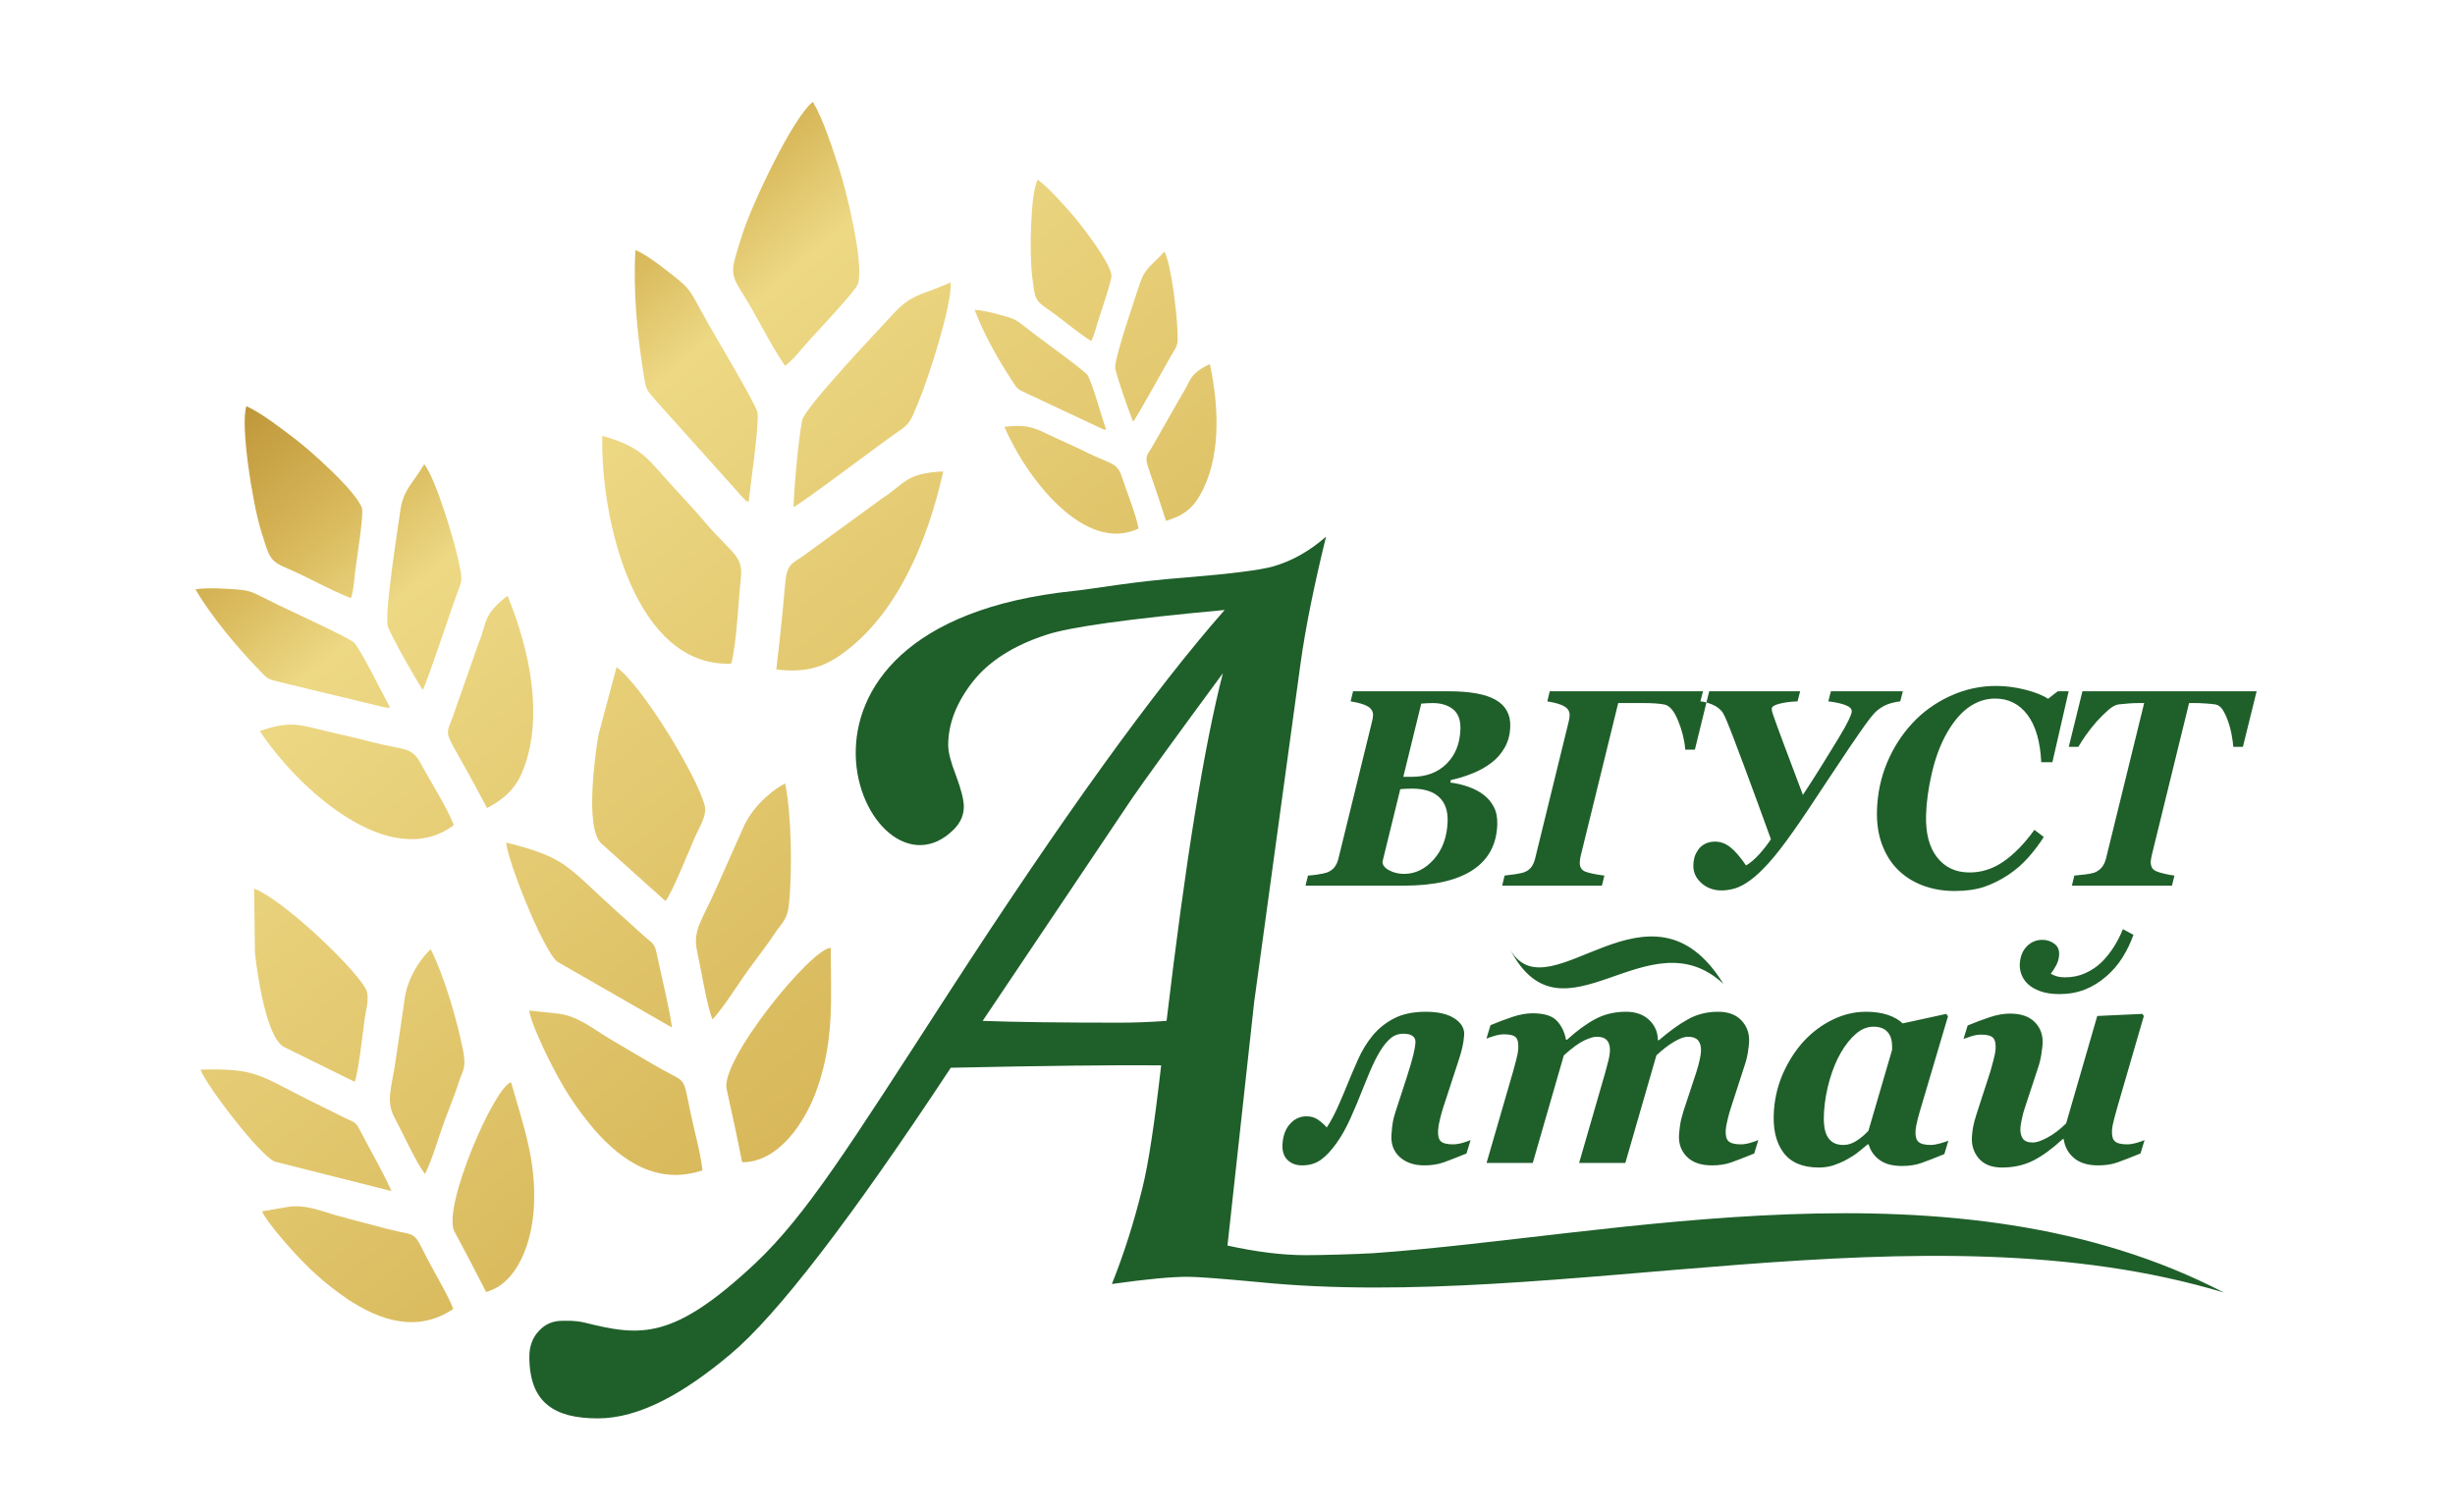 <?xml version="1.0" encoding="UTF-8"?> <svg xmlns="http://www.w3.org/2000/svg" width="289" height="178" viewBox="0 0 289 178" fill="none"><path fill-rule="evenodd" clip-rule="evenodd" d="M128.446 40.152C126.606 38.967 124.912 37.474 123.414 36.447C121.772 35.321 121.843 35.221 121.487 32.37C121.18 29.916 121.298 22.654 122.158 21.158C123.464 22.117 124.908 23.783 126.017 25.02C127.071 26.195 130.567 30.685 130.844 32.372C130.926 32.867 129.594 36.773 129.335 37.56C129.061 38.388 128.847 39.446 128.446 40.152ZM41.755 127.372L33.481 123.295C31.317 122.276 30.236 114.306 30.01 112.166L29.916 104.621C33.292 105.937 41.293 113.486 43.006 116.33C43.593 117.306 43.083 118.82 42.925 119.992C42.712 121.563 42.193 126.237 41.755 127.372ZM54.093 127.165C53.613 128.717 52.941 130.334 52.366 131.881C51.594 133.958 50.974 136.287 50.041 138.223C49.163 137.231 47.233 133.052 46.47 131.64C45.357 129.581 46.113 128.163 46.61 124.625C46.948 122.222 47.309 119.956 47.646 117.547C47.948 115.387 49.196 113.204 50.694 111.753C52.236 114.765 53.799 120.078 54.492 123.578C54.871 125.493 54.61 125.842 54.093 127.165ZM32.363 136.77C30.696 136.186 24.276 127.815 23.601 125.937C30.318 125.761 30.456 126.6 36.933 129.809C37.956 130.316 38.942 130.786 39.942 131.301C41.913 132.317 41.741 131.842 42.552 133.409C43.731 135.684 45.047 137.913 46.084 140.24L32.363 136.77ZM60.165 127.422C61.684 132.773 63.173 136.773 62.84 142.29C62.61 146.121 61.004 151.101 57.22 152.118C56.012 149.723 54.76 147.351 53.498 145.002C52.011 142.234 58.175 127.977 60.165 127.422ZM33.921 142.102C36.081 141.766 38.018 142.689 39.976 143.206C41.844 143.701 43.831 144.247 45.757 144.735C49.186 145.604 48.556 144.78 50.309 148.208C51.273 150.092 52.625 152.254 53.362 154.113C49.103 156.983 44.736 155.45 41.013 153.028C38.181 151.077 36.489 149.532 34.156 146.95C33.285 145.986 31.37 143.753 30.838 142.622L33.921 142.102ZM41.315 70.425C38.701 69.401 36.205 67.945 34.063 67.031C31.715 66.029 31.782 65.883 30.685 62.334C29.741 59.279 28.254 49.965 29.012 47.821C30.894 48.699 33.11 50.444 34.804 51.729C36.414 52.95 41.884 57.756 42.618 59.839C42.833 60.451 42.016 65.8 41.863 66.873C41.702 68.005 41.666 69.416 41.315 70.425ZM59.752 70.153C62.354 76.557 63.941 84.116 61.718 90.301C60.986 92.335 59.897 93.789 57.332 95.141C56.065 92.73 54.723 90.292 53.384 87.929C52.368 86.137 52.705 85.987 53.253 84.527L56.355 75.684C57.385 73.25 56.789 72.408 59.752 70.153ZM49.752 81.226C48.621 79.427 46.521 75.731 45.686 73.85C45.156 72.657 46.878 61.982 47.069 60.484C47.426 57.661 48.382 57.25 49.943 54.65C51.313 56.43 53.416 63.419 53.986 66.102C54.378 67.957 54.475 68.175 53.935 69.533C53.341 71.026 50.1 80.89 49.752 81.226ZM45.917 83.307C45.232 83.335 45.886 83.381 45.093 83.24C44.744 83.178 44.648 83.127 44.272 83.038L33.035 80.33C31.363 79.906 31.594 80.02 30.246 78.612C27.669 75.917 24.948 72.641 23 69.398C24.108 69.204 25.522 69.259 26.605 69.322C29.785 69.509 29.15 69.467 32.758 71.231C34.277 71.975 41.26 75.158 41.707 75.687C42.652 76.801 45.002 81.664 45.917 83.307ZM53.414 97.155C46.001 102.726 35.144 92.989 30.58 86.065C33.718 85 34.935 85.216 37.372 85.833C39.469 86.364 41.578 86.778 43.678 87.344C47.377 88.34 48.431 87.85 49.475 89.796C50.503 91.713 52.781 95.33 53.414 97.155ZM78.349 106.097L70.813 99.336C68.828 97.617 70.048 88.872 70.444 86.544L72.582 78.541C75.759 80.931 81.978 91.283 82.946 94.797C83.277 96.001 82.289 97.451 81.774 98.642C81.084 100.24 79.149 105.027 78.349 106.097ZM91.453 109.535C90.485 111.032 89.295 112.542 88.228 114.008C86.797 115.974 85.45 118.252 83.89 120.023C83.256 118.713 82.456 113.725 82.067 112.007C81.502 109.5 82.722 108.224 84.296 104.633C85.365 102.193 86.421 99.904 87.49 97.457C88.45 95.263 90.416 93.325 92.429 92.237C93.167 95.877 93.242 101.957 92.938 105.861C92.772 107.998 92.392 108.289 91.453 109.535ZM65.634 113.248C64.046 112.137 59.742 101.386 59.586 99.201C66.738 101.005 66.635 101.933 72.53 107.244C73.462 108.083 74.364 108.872 75.268 109.713C77.051 111.371 77.01 110.818 77.403 112.715C77.974 115.469 78.704 118.215 79.109 120.982L65.634 113.248ZM97.795 111.605C97.814 117.711 98.201 122.381 96.215 128.115C94.835 132.095 91.66 136.884 87.359 136.837C86.793 133.948 86.172 131.069 85.535 128.212C84.783 124.847 95.526 111.602 97.795 111.605ZM65.701 119.346C68.084 119.63 69.858 121.181 71.773 122.307C73.602 123.385 75.54 124.549 77.431 125.636C80.798 127.571 80.376 126.514 81.213 130.656C81.674 132.933 82.463 135.62 82.69 137.802C77.337 139.575 73.175 136.66 69.957 132.996C67.543 130.095 66.213 127.961 64.511 124.54C63.877 123.263 62.516 120.334 62.288 118.981L65.701 119.346ZM92.413 43.076C90.507 40.252 89.014 37.076 87.503 34.686C85.845 32.067 86.014 31.968 87.365 27.663C88.527 23.958 93.462 13.62 95.699 12C96.974 14.175 97.987 17.446 98.795 19.897C99.562 22.228 101.719 30.803 101.015 33.39C100.809 34.15 96.304 38.935 95.411 39.904C94.469 40.924 93.461 42.31 92.413 43.076ZM111.034 55.508C109.22 63.703 105.596 72.355 99.109 77.006C96.975 78.536 94.884 79.238 91.386 78.823C91.782 75.54 92.122 72.177 92.412 68.893C92.632 66.401 93.073 66.483 94.626 65.401L103.824 58.698C106.532 56.974 106.517 55.721 111.034 55.508ZM93.401 59.688C93.512 57.109 93.961 51.967 94.421 49.513C94.715 47.955 103.797 38.468 105.021 37.101C107.325 34.526 108.563 34.774 111.917 33.249C112.06 35.974 109.343 44.41 108.063 47.484C107.177 49.609 107.122 49.895 105.646 50.88C104.023 51.963 93.982 59.592 93.401 59.688ZM88.134 59.127C87.429 58.682 88.051 59.178 87.355 58.492C87.049 58.19 86.987 58.072 86.674 57.724L77.305 47.274C75.927 45.698 76.079 45.972 75.703 43.635C74.984 39.164 74.523 34.014 74.809 29.431C76.052 30 77.427 31.028 78.467 31.838C81.518 34.216 80.912 33.737 83.302 37.986C84.309 39.777 89.095 47.77 89.179 48.607C89.354 50.372 88.351 56.853 88.134 59.127ZM86.08 78.137C74.828 78.599 70.687 61.384 70.899 51.316C74.77 52.413 75.837 53.468 77.849 55.764C79.579 57.74 81.402 59.608 83.111 61.619C86.123 65.165 87.514 65.401 87.216 68.066C86.922 70.692 86.707 75.876 86.08 78.137ZM142.425 42.858C143.539 48.1 143.731 54.053 141.224 58.368C140.399 59.786 139.381 60.711 137.26 61.327C136.625 59.308 135.934 57.257 135.238 55.262C134.709 53.751 134.984 53.69 135.593 52.675L139.119 46.494C140.222 44.821 139.884 44.092 142.425 42.858ZM133.385 49.633C132.77 48.096 131.675 44.976 131.294 43.427C131.053 42.443 133.78 34.661 134.124 33.56C134.772 31.488 135.549 31.329 137.077 29.614C137.875 31.174 138.533 36.777 138.605 38.892C138.656 40.353 138.699 40.533 138.11 41.472C137.461 42.504 133.693 49.433 133.385 49.633ZM130.208 50.597C129.686 50.51 130.174 50.648 129.593 50.417C129.337 50.315 129.271 50.261 128.999 50.134L120.862 46.318C119.654 45.733 119.814 45.856 118.982 44.581C117.393 42.141 115.773 39.239 114.731 36.486C115.596 36.515 116.657 36.779 117.468 36.998C119.849 37.641 119.374 37.51 121.866 39.409C122.917 40.21 127.772 43.714 128.041 44.183C128.606 45.173 129.734 49.212 130.208 50.597ZM134.029 62.228C127.68 65.26 120.768 56.2 118.241 50.256C120.756 49.948 121.647 50.303 123.408 51.153C124.924 51.885 126.463 52.531 127.975 53.289C130.64 54.624 131.502 54.421 132.032 56.054C132.554 57.663 133.794 60.75 134.029 62.228Z" fill="url(#paint0_linear_2439_830)"></path><path fill-rule="evenodd" clip-rule="evenodd" d="M148.035 150.943C143.72 150.543 140.96 150.33 139.804 150.33C137.87 150.33 134.898 150.613 130.889 151.179C132.327 147.596 133.507 143.846 134.474 139.909C135.181 137.103 135.912 132.271 136.691 125.433C131.384 125.386 123.106 125.48 111.926 125.716C100.134 143.588 91.48 154.834 86.007 159.431C80.536 164.028 75.299 167 70.371 167C65.255 167 62.315 165.154 62.315 159.734C62.315 158.508 62.693 157.494 63.424 156.716C64.155 155.914 65.075 155.513 66.184 155.513C66.82 155.513 67.692 155.46 68.801 155.719C75.424 157.361 79.198 157.841 88.894 148.761C94.932 143.055 99.851 135.171 111.667 116.921C125.04 96.267 135.889 81.225 144.167 71.819C132.918 72.856 125.889 73.822 123.106 74.765C119.285 76.015 116.408 77.854 114.497 80.282C112.588 82.734 111.621 85.211 111.621 87.733C111.621 88.558 111.926 89.737 112.516 91.246C113.153 92.944 113.46 94.193 113.46 94.971C113.46 95.984 113.059 96.881 112.281 97.659C102.232 107.704 86.847 73.691 126.384 69.579C128.939 69.313 133.271 68.471 139.545 67.999C145.017 67.551 148.436 67.103 149.827 66.702C152.021 66.089 154.096 64.934 156.101 63.189C154.71 68.847 153.695 73.822 153.106 78.066L147.634 118.029L144.497 146.652C147.918 147.406 150.983 147.784 153.695 147.784C155.47 147.784 159.421 147.682 161.643 147.552C190.25 145.544 230.25 135.796 261.795 152.187C226.138 141.446 183.565 154.561 148.035 150.943ZM265.647 81.391L264.034 87.931H262.905C262.877 87.567 262.815 87.115 262.715 86.571C262.621 86.026 262.481 85.486 262.294 84.952C262.103 84.402 261.889 83.939 261.657 83.576C261.425 83.213 261.137 83.004 260.798 82.938C260.499 82.894 260.119 82.861 259.652 82.828C259.191 82.794 258.79 82.778 258.45 82.778H257.696L253.345 100.53C253.298 100.712 253.262 100.888 253.232 101.053C253.2 101.218 253.182 101.339 253.179 101.416C253.171 101.675 253.215 101.9 253.3 102.099C253.39 102.297 253.558 102.457 253.813 102.572C254.049 102.682 254.391 102.787 254.846 102.886C255.299 102.99 255.674 103.056 255.972 103.09L255.681 104.279H243.901L244.188 103.09C244.468 103.068 244.876 103.023 245.417 102.963C245.953 102.897 246.337 102.82 246.569 102.737C246.971 102.561 247.277 102.335 247.485 102.043C247.693 101.752 247.842 101.411 247.935 101.014L252.409 82.778H251.824C251.448 82.778 251.066 82.789 250.685 82.817C250.302 82.844 249.864 82.883 249.374 82.938C249.016 82.993 248.608 83.218 248.152 83.626C247.696 84.034 247.25 84.474 246.818 84.952C246.3 85.552 245.871 86.091 245.536 86.577C245.195 87.066 244.905 87.512 244.664 87.931H243.534L245.142 81.391H265.647ZM177.83 111.898C182.448 119.545 194.259 101.842 202.873 115.835C193.987 107.602 184.046 123.625 177.83 111.898ZM172.634 135.813C171.515 136.267 170.619 136.615 169.955 136.855C169.284 137.093 168.522 137.213 167.667 137.213C166.463 137.213 165.503 136.884 164.774 136.227C164.046 135.563 163.722 134.677 163.802 133.57C163.847 132.96 163.898 132.488 163.957 132.141C164.011 131.794 164.126 131.363 164.3 130.837L165.625 126.77C165.967 125.7 166.208 124.868 166.357 124.276C166.502 123.684 166.595 123.181 166.625 122.762C166.65 122.421 166.54 122.165 166.294 121.979C166.049 121.8 165.684 121.71 165.206 121.71C164.823 121.71 164.469 121.788 164.147 121.949C163.827 122.105 163.461 122.428 163.053 122.918C162.658 123.409 162.262 124.055 161.866 124.85C161.47 125.652 161.01 126.722 160.485 128.062C159.98 129.353 159.476 130.568 158.966 131.692C158.457 132.817 157.914 133.785 157.339 134.587C156.718 135.461 156.102 136.118 155.491 136.555C154.885 136.991 154.144 137.213 153.276 137.213C152.562 137.213 151.988 136.991 151.547 136.555C151.107 136.112 150.916 135.479 150.977 134.647C151.049 133.654 151.353 132.871 151.89 132.296C152.422 131.722 153.061 131.435 153.793 131.435C154.333 131.435 154.795 131.573 155.18 131.848C155.566 132.123 155.899 132.422 156.184 132.751C156.676 132.016 157.165 131.082 157.652 129.958C158.139 128.839 158.452 128.092 158.59 127.733C158.989 126.746 159.422 125.736 159.879 124.712C160.336 123.69 160.904 122.762 161.577 121.936C162.251 121.112 163.093 120.436 164.104 119.909C165.109 119.389 166.355 119.126 167.835 119.126C169.298 119.126 170.432 119.389 171.237 119.921C172.042 120.454 172.416 121.112 172.36 121.889C172.326 122.343 172.259 122.798 172.159 123.246C172.065 123.696 171.929 124.175 171.763 124.676L169.895 130.394C169.766 130.783 169.643 131.232 169.516 131.752C169.387 132.272 169.318 132.685 169.297 132.985C169.247 133.666 169.348 134.126 169.605 134.372C169.864 134.617 170.344 134.736 171.048 134.736C171.38 134.736 171.756 134.677 172.186 134.557C172.612 134.431 172.923 134.324 173.116 134.234L172.634 135.813ZM206.986 134.234L206.505 135.813C205.387 136.267 204.49 136.615 203.825 136.855C203.155 137.093 202.392 137.213 201.532 137.213C200.221 137.213 199.229 136.866 198.554 136.172C197.878 135.472 197.581 134.611 197.656 133.582C197.676 133.302 197.714 132.943 197.773 132.506C197.833 132.069 197.963 131.525 198.163 130.867L199.699 126.208C199.86 125.705 199.984 125.251 200.069 124.844C200.161 124.443 200.217 124.114 200.236 123.857C200.278 123.294 200.175 122.858 199.933 122.541C199.692 122.224 199.276 122.069 198.685 122.069C198.269 122.069 197.725 122.266 197.054 122.666C196.385 123.061 195.693 123.594 194.987 124.263L191.332 136.926H185.892L188.982 126.226C189.143 125.639 189.267 125.167 189.356 124.802C189.444 124.443 189.495 124.126 189.514 123.857C189.555 123.294 189.458 122.858 189.216 122.541C188.975 122.224 188.547 122.069 187.946 122.069C187.602 122.069 187.12 122.212 186.49 122.505C185.867 122.798 185.065 123.385 184.09 124.263L180.435 136.926H174.996L178.125 126.136C178.212 125.807 178.334 125.37 178.474 124.838C178.619 124.299 178.702 123.863 178.726 123.534C178.774 122.87 178.684 122.41 178.46 122.158C178.236 121.907 177.767 121.782 177.053 121.782C176.698 121.782 176.334 121.841 175.954 121.955C175.575 122.069 175.252 122.182 174.981 122.284L175.461 120.705C176.377 120.322 177.251 119.993 178.086 119.718C178.916 119.442 179.697 119.305 180.422 119.305C181.762 119.305 182.708 119.598 183.263 120.179C183.811 120.759 184.178 121.506 184.353 122.421H184.466C185.647 121.345 186.763 120.532 187.828 119.969C188.893 119.407 190.089 119.126 191.417 119.126C192.553 119.126 193.458 119.449 194.137 120.089C194.815 120.734 195.157 121.53 195.167 122.476H195.286C196.534 121.399 197.685 120.574 198.74 119.993C199.789 119.413 200.963 119.126 202.257 119.126C203.478 119.126 204.408 119.485 205.049 120.197C205.689 120.908 205.968 121.769 205.895 122.786C205.876 123.056 205.831 123.432 205.757 123.917C205.682 124.401 205.554 124.922 205.368 125.466L203.772 130.394C203.63 130.801 203.5 131.268 203.378 131.794C203.249 132.321 203.176 132.714 203.156 132.985C203.107 133.661 203.214 134.121 203.478 134.366C203.741 134.611 204.221 134.736 204.924 134.736C205.251 134.736 205.632 134.677 206.057 134.557C206.483 134.431 206.794 134.324 206.986 134.234ZM219.977 134.742H219.848C219.441 135.09 219.051 135.412 218.682 135.7C218.317 135.993 217.857 136.279 217.313 136.573C216.833 136.83 216.328 137.04 215.81 137.213C215.286 137.381 214.717 137.464 214.103 137.464C212.19 137.464 210.794 136.866 209.919 135.67C209.039 134.468 208.675 132.829 208.826 130.747C208.942 129.15 209.322 127.649 209.958 126.244C210.6 124.844 211.404 123.605 212.381 122.547C213.369 121.494 214.494 120.657 215.759 120.047C217.018 119.431 218.323 119.126 219.674 119.126C220.658 119.126 221.515 119.252 222.234 119.497C222.959 119.742 223.542 120.071 223.979 120.496L229.106 119.377L229.316 119.659L226.118 130.455C226.007 130.819 225.877 131.273 225.737 131.818C225.602 132.362 225.521 132.775 225.502 133.05C225.452 133.72 225.559 134.18 225.829 134.431C226.097 134.683 226.583 134.808 227.291 134.808C227.601 134.808 227.977 134.742 228.42 134.617C228.862 134.492 229.178 134.384 229.359 134.306L228.884 135.885C227.765 136.34 226.868 136.686 226.198 136.926C225.528 137.165 224.765 137.284 223.911 137.284C222.78 137.284 221.897 137.045 221.257 136.573C220.616 136.1 220.188 135.49 219.977 134.742ZM222.733 123.617C222.752 123.361 222.74 123.061 222.704 122.709C222.663 122.356 222.565 122.057 222.421 121.812C222.245 121.512 222.009 121.279 221.7 121.123C221.397 120.962 221.008 120.884 220.536 120.884C219.815 120.884 219.132 121.159 218.484 121.716C217.836 122.272 217.242 123.014 216.708 123.935C216.18 124.85 215.743 125.908 215.391 127.117C215.039 128.331 214.819 129.563 214.727 130.826C214.686 131.399 214.686 131.932 214.734 132.422C214.778 132.913 214.883 133.331 215.044 133.666C215.215 134.031 215.464 134.312 215.781 134.51C216.098 134.707 216.513 134.808 217.014 134.808C217.532 134.808 218.038 134.647 218.54 134.324C219.035 134.007 219.509 133.613 219.949 133.139L222.733 123.617ZM242.936 134.115H242.823C241.592 135.251 240.435 136.094 239.354 136.645C238.273 137.189 237.05 137.464 235.677 137.464C234.462 137.464 233.549 137.105 232.943 136.394C232.33 135.676 232.061 134.815 232.135 133.792C232.162 133.433 232.206 133.062 232.273 132.685C232.339 132.314 232.478 131.788 232.697 131.106L234.299 126.172C234.396 125.843 234.524 125.394 234.666 124.832C234.815 124.263 234.896 123.845 234.915 123.576C234.963 122.93 234.872 122.476 234.643 122.212C234.415 121.949 233.941 121.817 233.221 121.817C232.866 121.817 232.502 121.877 232.123 121.991C231.749 122.105 231.42 122.218 231.147 122.32L231.628 120.741C232.55 120.358 233.43 120.03 234.265 119.754C235.101 119.478 235.882 119.341 236.613 119.341C237.923 119.341 238.911 119.688 239.574 120.388C240.233 121.082 240.524 121.949 240.449 122.978C240.434 123.187 240.389 123.576 240.303 124.138C240.218 124.701 240.089 125.221 239.924 125.7L238.381 130.376C238.239 130.783 238.117 131.226 238.02 131.704C237.918 132.177 237.86 132.518 237.845 132.727C237.805 133.277 237.891 133.715 238.109 134.038C238.322 134.36 238.726 134.521 239.306 134.521C239.733 134.521 240.305 134.324 241.03 133.935C241.757 133.546 242.488 132.99 243.222 132.272L246.887 119.622L252.193 119.377L252.372 119.622L249.242 130.394C249.145 130.729 249.022 131.185 248.875 131.74C248.727 132.303 248.647 132.714 248.627 132.985C248.578 133.661 248.685 134.121 248.948 134.366C249.211 134.611 249.692 134.736 250.395 134.736C250.721 134.736 251.102 134.677 251.527 134.557C251.953 134.431 252.265 134.324 252.456 134.234L251.976 135.813C250.852 136.267 249.954 136.615 249.29 136.855C248.62 137.093 247.858 137.213 246.998 137.213C245.782 137.213 244.835 136.926 244.146 136.346C243.463 135.766 243.061 135.023 242.936 134.115ZM251.144 110.065C250.824 110.98 250.406 111.853 249.883 112.696C249.361 113.539 248.727 114.281 247.989 114.922C247.177 115.639 246.317 116.165 245.408 116.518C244.499 116.871 243.514 117.045 242.45 117.045C241.556 117.045 240.8 116.931 240.174 116.704C239.55 116.477 239.059 116.189 238.697 115.836C238.35 115.495 238.101 115.118 237.947 114.688C237.799 114.264 237.738 113.851 237.768 113.438C237.83 112.589 238.11 111.913 238.607 111.411C239.106 110.908 239.714 110.657 240.44 110.657C240.94 110.657 241.409 110.806 241.83 111.111C242.253 111.411 242.438 111.87 242.394 112.487C242.364 112.906 242.245 113.3 242.043 113.677C241.842 114.048 241.633 114.371 241.416 114.652C241.685 114.802 241.953 114.909 242.207 114.975C242.456 115.041 242.757 115.071 243.095 115.071C243.978 115.071 244.783 114.904 245.517 114.563C246.25 114.228 246.877 113.797 247.398 113.288C247.932 112.762 248.408 112.158 248.841 111.482C249.267 110.806 249.621 110.112 249.904 109.4L251.144 110.065ZM230.092 104.906C228.735 104.906 227.481 104.686 226.331 104.251C225.185 103.817 224.203 103.188 223.386 102.369C222.573 101.554 221.96 100.552 221.53 99.374C221.1 98.196 220.908 96.865 220.956 95.377C221.019 93.407 221.415 91.552 222.141 89.807C222.868 88.063 223.864 86.505 225.133 85.14C226.35 83.825 227.817 82.767 229.536 81.969C231.26 81.166 233.072 80.763 234.984 80.763C236.133 80.763 237.298 80.917 238.472 81.221C239.647 81.529 240.52 81.881 241.092 82.278L242.239 81.391H243.521L241.605 89.747H240.294C240.174 87.303 239.634 85.442 238.673 84.166C237.712 82.888 236.447 82.25 234.87 82.25C233.716 82.25 232.636 82.618 231.636 83.361C230.637 84.104 229.731 85.249 228.924 86.785C228.268 88.058 227.747 89.532 227.374 91.206C226.995 92.879 226.782 94.448 226.735 95.911C226.667 98.064 227.095 99.738 228.023 100.932C228.951 102.127 230.229 102.726 231.855 102.726C233.279 102.726 234.614 102.297 235.857 101.433C237.1 100.574 238.314 99.33 239.49 97.706L240.591 98.548C240.077 99.364 239.472 100.166 238.77 100.959C238.068 101.752 237.279 102.434 236.395 103.018C235.472 103.629 234.526 104.097 233.56 104.422C232.589 104.746 231.434 104.906 230.092 104.906ZM224.003 81.391L223.695 82.58C223.419 82.602 223.082 82.668 222.682 82.773C222.288 82.877 221.932 83.026 221.621 83.207C221.216 83.444 220.878 83.714 220.603 84.017C220.329 84.325 219.995 84.749 219.602 85.294C218.446 86.918 216.963 89.109 215.151 91.866C213.339 94.624 212.009 96.606 211.153 97.811C210.022 99.424 209.042 100.689 208.208 101.609C207.381 102.528 206.632 103.222 205.961 103.695C205.352 104.136 204.782 104.438 204.244 104.598C203.71 104.757 203.183 104.84 202.666 104.84C201.714 104.84 200.916 104.543 200.268 103.954C199.621 103.365 199.313 102.666 199.339 101.862C199.349 101.538 199.389 101.24 199.464 100.959C199.539 100.679 199.692 100.376 199.915 100.04C200.097 99.776 200.354 99.55 200.69 99.369C201.031 99.187 201.431 99.093 201.898 99.093C202.534 99.093 203.132 99.314 203.687 99.749C204.243 100.184 204.861 100.899 205.545 101.9C206.058 101.598 206.581 101.151 207.109 100.568C207.63 99.979 208.087 99.396 208.471 98.812C207.369 95.757 206.313 92.879 205.306 90.176C204.3 87.468 203.605 85.657 203.213 84.743C203.085 84.435 202.947 84.154 202.798 83.901C202.643 83.653 202.366 83.4 201.958 83.142C201.693 82.993 201.397 82.867 201.074 82.767L200.881 82.71C200.63 82.641 200.393 82.597 200.171 82.58L200.478 81.391H201.205L200.881 82.71L199.52 88.261H198.392C198.291 87.11 198.008 85.97 197.54 84.843C197.079 83.714 196.55 83.086 195.959 82.955C195.616 82.888 195.23 82.844 194.814 82.817C194.393 82.789 193.932 82.778 193.437 82.778H190.494L186.114 100.624C186.08 100.744 186.05 100.888 186.018 101.053C185.989 101.218 185.973 101.378 185.968 101.526C185.95 102.088 186.173 102.451 186.639 102.633C187.107 102.809 187.85 102.963 188.867 103.09L188.575 104.279H176.83L177.122 103.09C177.469 103.056 177.887 103.001 178.368 102.93C178.854 102.853 179.186 102.782 179.367 102.721C179.768 102.578 180.069 102.369 180.272 102.082C180.479 101.796 180.622 101.46 180.715 101.075L184.622 85.14C184.657 84.992 184.693 84.837 184.724 84.683C184.749 84.529 184.769 84.369 184.774 84.21C184.788 83.78 184.591 83.439 184.181 83.185C183.774 82.932 183.093 82.729 182.147 82.58L182.435 81.391H200.478H201.205H211.912L211.605 82.58C210.76 82.613 210.045 82.707 209.46 82.861C208.871 83.015 208.575 83.202 208.568 83.428C208.563 83.576 208.589 83.736 208.644 83.901C208.695 84.066 208.736 84.187 208.765 84.265C208.974 84.887 209.399 86.048 210.036 87.749C210.678 89.45 211.408 91.398 212.238 93.594C213.008 92.422 213.735 91.288 214.416 90.193C215.097 89.103 215.756 88.03 216.396 86.972C216.959 86.048 217.363 85.327 217.608 84.815C217.854 84.298 217.982 83.95 217.988 83.769C217.998 83.466 217.762 83.224 217.28 83.032C216.798 82.839 216.116 82.685 215.225 82.58L215.532 81.391H224.003ZM170.507 81.391C173.059 81.391 174.919 81.732 176.092 82.415C177.265 83.098 177.832 84.143 177.786 85.552C177.756 86.488 177.537 87.309 177.133 88.019C176.728 88.728 176.206 89.329 175.565 89.813C174.924 90.302 174.189 90.721 173.359 91.051C172.53 91.387 171.678 91.652 170.797 91.844L170.732 92.141C171.411 92.219 172.102 92.378 172.807 92.62C173.51 92.862 174.105 93.171 174.602 93.545C175.133 93.941 175.549 94.426 175.847 94.999C176.149 95.57 176.284 96.264 176.257 97.079C176.182 99.434 175.214 101.224 173.355 102.445C171.496 103.668 168.787 104.279 165.233 104.279H153.682L153.975 103.09C154.219 103.079 154.591 103.04 155.086 102.969C155.582 102.897 155.945 102.82 156.187 102.737C156.578 102.594 156.879 102.385 157.092 102.105C157.31 101.829 157.457 101.499 157.55 101.124L161.469 85.14C161.527 84.914 161.569 84.727 161.594 84.578C161.619 84.43 161.633 84.314 161.635 84.237C161.65 83.785 161.448 83.439 161.034 83.185C160.62 82.932 159.94 82.729 158.994 82.58L159.281 81.391H170.507ZM170.413 96.7C170.452 95.46 170.116 94.508 169.406 93.848C168.691 93.181 167.618 92.851 166.179 92.851C165.981 92.851 165.736 92.857 165.441 92.873C165.151 92.89 164.947 92.906 164.84 92.917L162.746 101.454C162.744 101.851 163.002 102.192 163.531 102.473C164.057 102.754 164.647 102.891 165.303 102.891C166.62 102.891 167.787 102.313 168.805 101.163C169.818 100.007 170.354 98.521 170.413 96.7ZM171.919 85.861C171.954 84.798 171.668 84.017 171.064 83.521C170.459 83.026 169.649 82.778 168.637 82.778C168.439 82.778 168.205 82.783 167.935 82.8C167.67 82.817 167.461 82.834 167.308 82.844L165.197 91.464H166.193C167.896 91.464 169.264 90.952 170.294 89.923C171.324 88.894 171.866 87.539 171.919 85.861ZM137.328 120.199C139.545 101.526 141.737 87.874 143.955 79.269C138.2 87.073 134.639 92 133.248 94.027L115.677 120.199C119.427 120.34 124.804 120.411 131.809 120.411C133.53 120.411 135.37 120.34 137.328 120.199Z" fill="#1F5F2A"></path><defs><linearGradient id="paint0_linear_2439_830" x1="143.21" y1="155.671" x2="23.046" y2="11.962" gradientUnits="userSpaceOnUse"><stop stop-color="#CC9311"></stop><stop offset="0.02" stop-color="#BE8317"></stop><stop offset="0.039" stop-color="#B0741B"></stop><stop offset="0.051" stop-color="#96601C"></stop><stop offset="0.122" stop-color="#B4882B"></stop><stop offset="0.251" stop-color="#D7B759"></stop><stop offset="0.678" stop-color="#EDD884"></stop><stop offset="0.749" stop-color="#D7B759"></stop><stop offset="0.871" stop-color="#B4882C"></stop><stop offset="0.941" stop-color="#96601C"></stop><stop offset="0.949" stop-color="#B0741B"></stop><stop offset="1" stop-color="#CC9311"></stop></linearGradient></defs></svg> 
